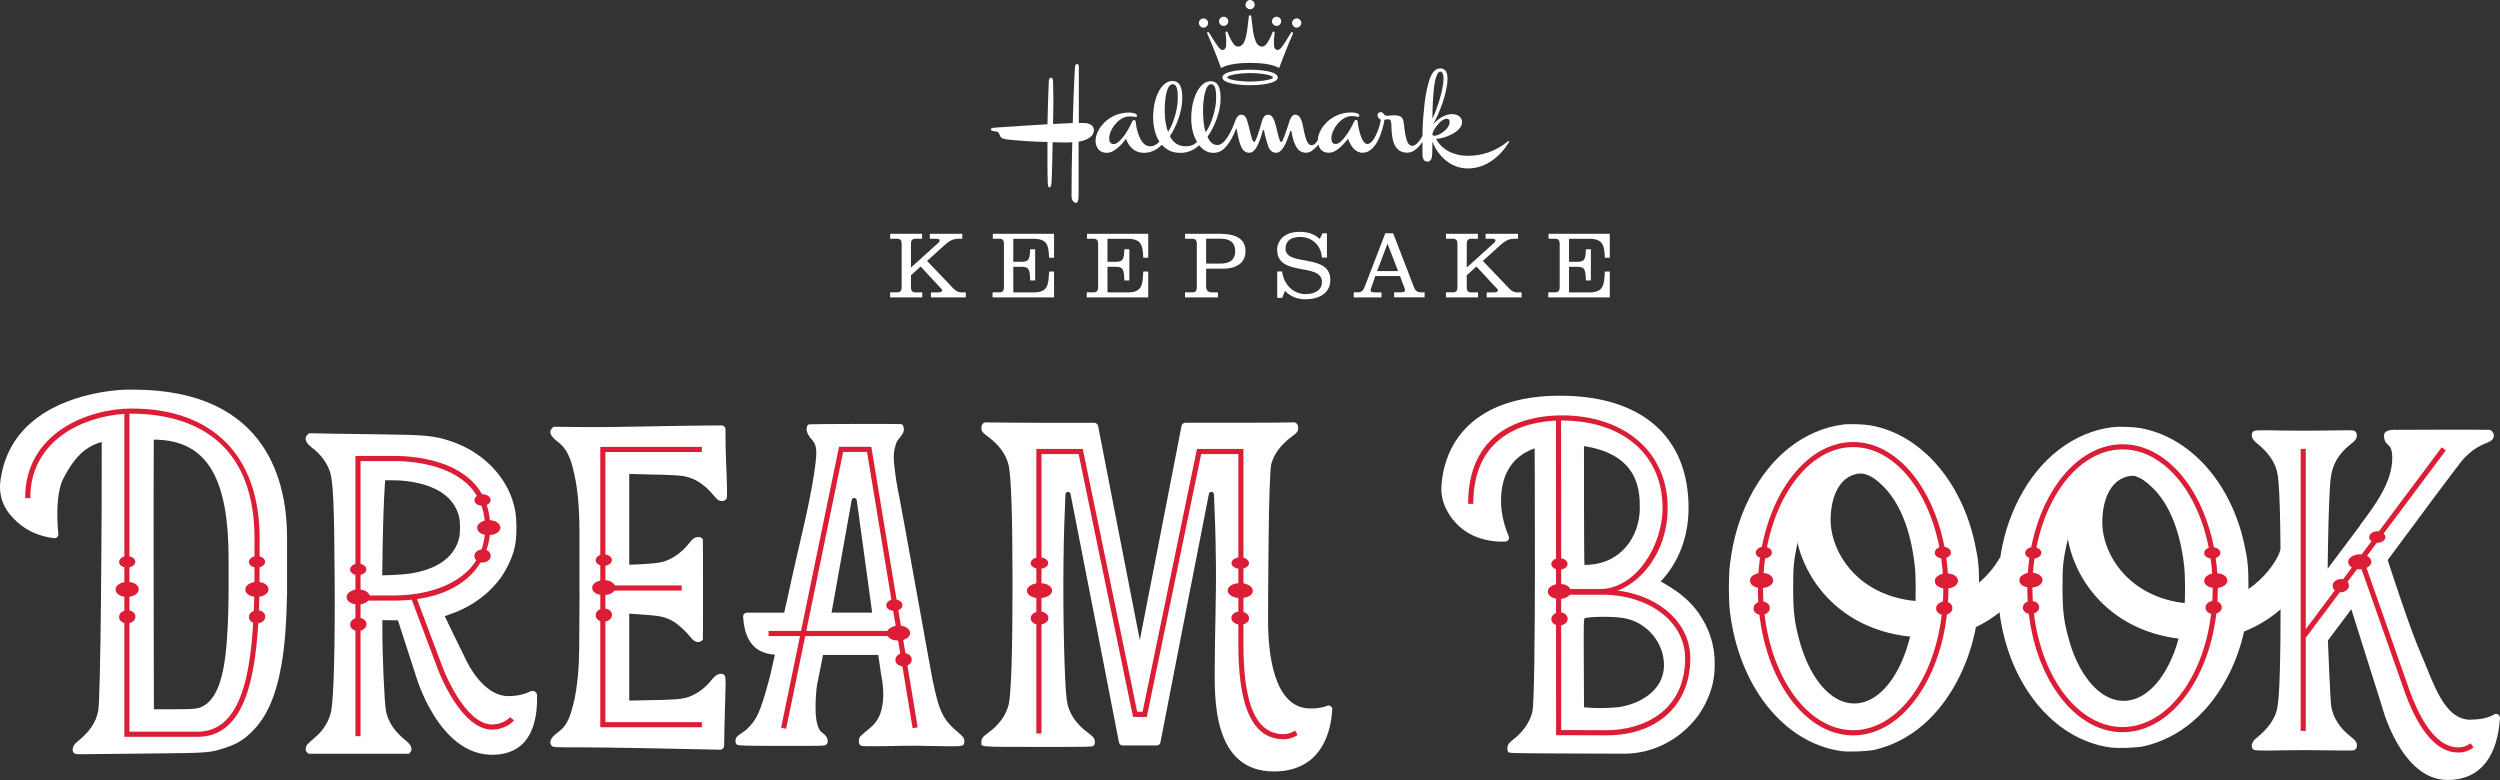 <?xml version="1.0" encoding="UTF-8"?>
<svg id="Layer_2" xmlns="http://www.w3.org/2000/svg" viewBox="0 0 487.1 151.99">
  <rect x="0" y="0" width="487.1" height="151.99" fill="#333333" stroke="none"/>
  <defs>
    <style>
      .cls-1 {
        fill: #fff;
      }

      .cls-2 {
        fill: #db1e35;
      }
    </style>
  </defs>
  <g id="Layer_1-2" data-name="Layer_1">
    <g>
      <path class="cls-1" d="M87.6,119.7c2.91-.95,5.6-2.56,7.71-4.57,1.65-1.59,2.73-3.03,3.64-4.9,1.28-2.59,1.67-4.32,1.67-7.42,0-2.23-.21-3.67-.78-5.41-1.73-5.21-6.24-9.52-12.01-11.44-3.21-1.07-4.86-1.23-13.52-1.33-3.34-.04-7.88-.1-10.09-.14l-4.01-.08-.34.33c-.66.66-.31,1.57.95,2.51,1.65,1.23,2.91,2.93,3.49,4.73.6,1.91.81,6.44.89,20.15.1,13.56-.17,23.79-.66,26.36-.37,1.88-1.44,3.69-2.97,5.01-1.77,1.54-1.89,1.68-1.98,2.24-.06.45-.04.57.22.82l.3.3h19.6s.24-.31.24-.31c.47-.57.19-1.38-.71-2.11-2.4-1.96-3.57-3.66-4.03-5.89-.3-1.51-.71-10.5-.71-15.86v-1.86s10.28.29,13.09-1.12ZM79.89,111.75c-.69.11-2.2.23-3.34.28l-2.08.07.08-5.25c.08-4.95.22-9.02.41-11.98l.08-1.3h1.5c.82,0,2.14.08,2.91.19,5.6.78,8.94,3.05,9.96,6.77.3,1.11.3,3.32.01,4.44-.97,3.64-4.22,5.96-9.53,6.78Z"/>
      <path class="cls-1" d="M77.22,119.9l3.89,12.01s4.4,15.15,14.75,15.15c8.33,0,8.84-7.78,8.79-11.55,0-.68-.72-1.1-1.33-.79-.91.45-2.33.91-4.31.91-3.66,0-6.58-3.77-8.12-6.86s-4.75-9.78-4.75-9.78l-8.92.91Z"/>
      <path class="cls-1" d="M481.41,140.24c-5.27,0-7.22-7.13-9.72-12.86-2.06-4.72-5.36-14.83-6.47-18.26,6.38-8.63,14.19-19.16,14.9-19.87,1.51-1.5,2.58-2.22,4.41-2.97,1.06-.43,1.36-.77,1.36-1.52,0-.43-.48-1.01-.86-1.01-2.12-.05-14.44-.04-18.1,0-.11-.01-2.42-.21-2.42,1.09,0,2.37,1.6,1.05,1.6,4.38,0,4.78-3.42,9.3-6.35,13.2l.08-.04c-3.32,4.43-6.32,8.43-6.32,8.43l.08-5.01c.1-5.59.27-10.14.47-12.23.28-2.98,1.5-5.13,4.01-7.08.71-.56.94-.82,1.06-1.22.19-.64-.01-1.19-.52-1.38-.22-.07-2.04-.08-4.97-.01-2.53.05-6.72.06-9.29,0-4.8-.11-5.26-.07-5.5.37-.34.64-.02,1.41.86,2.1,2.12,1.69,3.46,3.56,3.93,5.5.51,2.06.71,8.98.71,23.18s-.21,21.13-.71,23.2c-.47,1.94-1.81,3.81-3.93,5.5-.88.69-1.19,1.46-.86,2.1.24.43.7.47,5.48.37,2.56-.06,6.76-.06,9.32,0,2.78.06,4.79.05,5-.02.48-.17.69-.74.49-1.38-.12-.4-.35-.66-1.19-1.32-2.09-1.65-3.35-3.61-3.74-5.84-.19-1.04-.65-12.85-.65-12.85l3.13-4.17.32-.43c.19-.26.58-.78,1.11-1.5l3.53,11.21,2.35,7.45s3.67,14.62,12.86,14.62c6.74,0,9.79-5.04,10.22-12.07.04-.6-.61-1.01-1.13-.7-.85.51-2.27,1.01-4.56,1.01Z"/>
      <path class="cls-1" d="M375.63,124.21c-17.9,0-25.95-13.39-25.95-22.89s5.36-16.11,13.34-16.11v7c-4.67,0-6.34,4.71-6.34,9.11,0,6.6,5.88,15.89,18.95,15.89,9.46,0,13.8-8.16,13.98-8.51l6.24,3.17c-.25.5-6.38,12.34-20.23,12.34Z"/>
      <path class="cls-1" d="M55.93,104.74c0-9.73-3.07-28.83-30.06-28.83-.34,0-.66.02-1,.03v-.03s-1.27,0-3.22.24c-.36.04-.72.09-1.08.15-.24.04-.5.08-.76.12-.36.06-.73.13-1.08.2-6.86,1.37-17.22,5.39-18.67,17.25-.27,2.2.34,4.42,1.71,6.16,1.59,2.02,4.34,4.32,8.79,4.83.47.05.86-.35.81-.82-.22-2.18-.6-7.79,1.01-10.89,2.01-3.89,4.07-5.91,6.83-6.85.2-.06.4-.11.61-.17.06,14.5-.21,49.94-.68,52.37-.45,2.28-1.65,4.06-4.14,6.06-.64.52-.95,1.21-.81,1.79.13.52.52.64,1.86.6.66-.02,6.23-.08,12.36-.13,12.59-.12,12.43-.11,15.6-1.16,2.18-.74,3.46-1.51,5.07-3.09,2.92-2.9,4.71-6.95,5.8-13.25.62-3.55.96-8.29,1.03-13.14h.02v-11.43ZM44.17,125.14c-.53,7.16-2.03,11.13-4.68,12.49-1,.49-1.58.56-5.61.56h-3.9s-.1-44.21-.02-52.53c10.88,0,14.58,8.3,14.58,23.28,0,17.86,0,4.08,0,4.08.03,4.08-.08,8.41-.36,12.12Z"/>
      <path class="cls-1" d="M125.32,92.42c6.14.1,7.64.19,8.99.62,1.58.51,3.19,1.64,4.47,3.19.45.53.95,1.06,1.12,1.18.47.3,1.16.28,1.5-.06.27-.27.28-.36.24-2.34-.01-1.12-.08-3.27-.16-4.78-.06-1.5-.12-3.75-.12-5.03v-1.56c0-.42-.34-.75-.75-.75l-2.95.02c-2.04.01-7.7.1-12.58.19-4.98.1-8.37.14-11.55.11l-5.67-.06-.31.3c-.66.66-.31,1.54,1.03,2.55.2.15.41.32.61.51.18.17.36.34.53.52,1.29,1.52,1.82,3.69,2.23,5.59,1.25,5.83.9,12.02.95,17.96.03,3.75.02,7.5-.02,11.25-.04,3.21.04,6.48-.27,9.68-.19,2.01-.45,4.01-.97,5.97-.44,1.67-1.05,3.73-2.48,4.84-.23.2-.47.4-.72.58-1.18.86-1.54,1.83-.91,2.43.29.28.33.28,5.42.28,4.51,0,19.51.27,25.83.43l1.54.03c.41,0,.76-.32.77-.74l.07-3.82c.06-2.52.14-5.65.19-6.94.08-2.41.02-2.94-.37-3.16-.7-.37-1.48,0-2.39,1.13-1.19,1.51-2.79,2.68-4.42,3.25-1.36.47-2.72.57-8.86.65l-2.71.07v-16.94s3.87.24,5.12.39c1.4.16,2.43.49,3.56,1.17.88.51,2.45,1.98,3.39,3.16.59.74,1.27.98,1.86.68.19-.11.39-.27.42-.35.04-.14.04-19.26-.01-19.51-.05-.24-.47-.48-.86-.48-.68,0-1.1.29-1.88,1.29-1.35,1.75-3.37,3.14-5.2,3.58-.99.24-2.74.42-6.4.53v-17.69l2.72.07Z"/>
      <path class="cls-1" d="M187.11,143.07c-3.39-2.82-4.06-4.12-5.42-10.66-.34-1.62-5.85-32.53-6.45-35.47-.45-2.2-.84-4.51-1.05-6.76-.13-1.35-.04-2.52.41-3.8.31-.89,1.14-1.38,1.45-2.29.04-.12.06-.26.06-.47,0-.05,0-.1-.02-.15-.04-.45-.22-.79-.48-.84-.37-.07-17.8-.02-18,.05-.28.1-.43.41-.43.79h-.03c0,.81.4,1.5.94,2.08.66.7.92,1.38.95,2.37.03.82-.06,1.64-.16,2.46-.08.67-.18,1.34-.28,2.01-1.01,6.54-2.72,13.01-4.14,19.47-.62,2.8-1.17,5.28-1.66,7.51h-7.26c-.42,0-.77.35-.75.77.33,6.12,3.61,7.23,6.19,7.42-.36,1.63-.67,2.99-.94,4.14-1.95,7.49-2.74,8.63-4.49,10.33-.04.04-.08.08-.11.12-.3.23-.75.56-1.11.8-.45.3-.86.69-.93.86-.19.52-.13,1,.16,1.27.25.23,2.22.24,9.5.25,7.31.01,7.62,0,7.9-.23.21-.16.31-.37.31-.6,0-.75-.26-1.15-1.25-1.89l-.17-.16c-1.62-1.99-.68-8.83-.69-8.82l1.2-6.02h10.76l.57,3.89c.31,1.47.52,3.44.35,5.06-.34,3.23-1.37,4.43-3.34,5.96-.57.45-1.11.95-1.19,1.12-.27.49-.23,1.19.07,1.51.25.25.37.25,3.42.24,1.73,0,3.86-.04,4.73-.08.87-.04,3.75-.01,6.4.05,5.26.11,5.56.08,5.72-.54.16-.66-.05-1.17-.74-1.74ZM162.02,119.36l3.92-21.92c.1-.56.91-.54.99.02l3,21.9h-7.91Z"/>
      <path class="cls-1" d="M259.6,138.26c.03-.55-.52-.95-1.03-.74-.65.28-1.67.52-3.27.52-7.24,0-8.23-11.09-8.23-17.04,0-4.4.08-28.62.63-30.61.56-2.02,1.87-3.75,4.01-5.35,1.06-.77,1.22-1,1.23-1.69.01-.57-.29-.97-.76-1.05-.17-.02-.46-.02-.67,0-.2.04-5.05.06-10.77.07h-9.8c-.36.01-.67.26-.73.61-.9,4.62-6.72,34.61-8.13,41.72-1.41-7.11-7.23-37.1-8.13-41.72-.07-.35-.38-.6-.73-.6h-9.8c-5.73-.02-10.58-.05-10.77-.08-.21-.02-.5-.02-.67,0-.47.08-.77.48-.76,1.05.01.69.17.92,1.23,1.69,2.14,1.59,3.45,3.33,4.01,5.35.55,1.99.82,9.82.82,23.57,0,13.01-.27,21.41-.76,23.35-.52,2.06-1.84,3.89-3.95,5.44-1.12.83-1.35,1.12-1.36,1.81-.01,1.03-.86.95,11.03.97,10.08,0,10.6-.01,10.84-.23.3-.27.34-.94.09-1.44-.09-.19-.64-.7-1.22-1.12-2.41-1.79-3.75-3.86-4.1-6.32-.44-3.07-.76-16.17-.64-26.77.05-5.15.23-10.05.38-13.33.03-.59.88-.65.99-.07,1.06,5.41,3.04,15.47,4.82,24.63,2.24,11.52,4.14,21.3,4.62,23.77.07.35.38.6.73.6h6.62c.36,0,.67-.25.73-.6.48-2.47,2.37-12.24,4.62-23.77,1.67-8.59,3.73-19.05,4.82-24.64.11-.58.96-.52.99.07.15,3.27.33,8.17.38,13.33.08,6.82-.23,14.62-.23,20.22s-.66,20.45,11.53,20.45c9.74,0,11.18-8.53,11.36-12.06Z"/>
      <path class="cls-2" d="M38.5,143.56h-14.27v-62.92c-7.85.49-18.33,5.03-18.33,16.41h-1c0-12.81,12.4-17.45,20.73-17.45,15.86,0,24.96,9.23,24.96,25.31,0,.56,0,9.19-.02,9.96-.29,14.9-1.95,28.69-12.07,28.69ZM25.23,142.56h13.27c9.26,0,10.8-13.32,11.07-27.71.01-.74.02-8.96.02-9.94,0-21.16-15.01-24.31-23.96-24.31-.13,0-.27,0-.41,0v61.96Z"/>
      <path class="cls-2" d="M25.95,110.23c.85-.67.34-1.71-.91-1.87-.19-.03-.42-.04-.5-.02-.91.14-1.47.74-1.3,1.38.23.87,1.85,1.18,2.71.5Z"/>
      <path class="cls-2" d="M26.25,113.69c-.57-.31-1.57-.41-2.23-.23-.67.18-1.19.52-1.4.93-.12.23-.12.72,0,.94.34.64,1.22,1.01,2.3.95.64-.03,1.06-.16,1.5-.45.89-.59.81-1.59-.18-2.13Z"/>
      <path class="cls-2" d="M24.29,118.97c-.69.22-1.08.67-1.08,1.23,0,.35.08.55.34.82.58.59,1.73.61,2.39.03.32-.28.44-.52.44-.9,0-.35-.13-.63-.43-.88-.41-.35-1.09-.47-1.65-.3Z"/>
      <path class="cls-2" d="M51.24,110.23c.85-.67.34-1.71-.91-1.87-.19-.03-.42-.04-.5-.02-.91.14-1.47.74-1.3,1.38.23.87,1.85,1.18,2.71.5Z"/>
      <path class="cls-2" d="M51.53,113.69c-.57-.31-1.57-.41-2.23-.23-.67.18-1.19.52-1.4.93-.12.23-.12.72,0,.94.34.64,1.22,1.01,2.3.95.64-.03,1.06-.16,1.5-.45.89-.59.81-1.59-.18-2.13Z"/>
      <path class="cls-2" d="M49.59,118.97c-.69.22-1.08.67-1.08,1.23,0,.35.08.55.34.82.58.59,1.73.61,2.39.03.32-.28.44-.52.44-.9,0-.35-.13-.63-.43-.88-.41-.35-1.09-.47-1.65-.3Z"/>
      <path class="cls-2" d="M70.25,143.44h-1v-54.61h7.53c4.39,0,18.73,1.01,18.73,14.05,0,6.52-4.9,14.14-18.73,14.14h-6.53v26.42ZM70.25,116.02h6.53c8.18,0,17.73-3.44,17.73-13.14,0-12.11-13.57-13.05-17.73-13.05h-6.53v26.19Z"/>
      <path class="cls-2" d="M70.96,111.7c.85-.67.34-1.71-.91-1.87-.19-.03-.42-.04-.5-.02-.91.14-1.47.74-1.3,1.38.23.87,1.85,1.18,2.71.5Z"/>
      <path class="cls-2" d="M71.26,115.16c-.57-.31-1.57-.41-2.23-.23-.67.18-1.19.52-1.4.93-.12.23-.12.72,0,.94.34.64,1.22,1.01,2.3.95.64-.03,1.06-.16,1.5-.45.89-.59.81-1.59-.18-2.13Z"/>
      <path class="cls-2" d="M69.31,120.44c-.69.22-1.08.67-1.08,1.23,0,.35.08.55.34.82.58.59,1.73.61,2.39.03.32-.28.44-.52.44-.9,0-.35-.13-.63-.43-.88-.41-.35-1.09-.47-1.65-.3Z"/>
      <path class="cls-2" d="M95.18,98.19c.85-.67.34-1.71-.91-1.87-.19-.03-.42-.04-.5-.02-.91.14-1.47.74-1.3,1.38.23.87,1.85,1.18,2.71.5Z"/>
      <path class="cls-2" d="M96.7,101.66c-.57-.31-1.57-.41-2.23-.23-.67.18-1.19.52-1.4.93-.12.23-.12.72,0,.94.34.64,1.22,1.01,2.3.95.64-.03,1.06-.16,1.5-.45.89-.59.81-1.59-.18-2.13Z"/>
      <path class="cls-2" d="M93.52,107.11c-.69.22-1.08.67-1.08,1.23,0,.35.08.55.34.82.58.59,1.73.61,2.39.03.32-.28.44-.52.44-.9,0-.35-.13-.63-.43-.88-.41-.35-1.09-.47-1.65-.3Z"/>
      <polygon class="cls-2" points="136.75 141.7 116.96 141.7 116.96 87.07 136.75 87.07 136.75 88.07 117.96 88.07 117.96 140.7 136.75 140.7 136.75 141.7"/>
      <rect class="cls-2" x="117.46" y="114.07" width="15.36" height="1"/>
      <path class="cls-2" d="M118.81,109.89c.85-.67.34-1.71-.91-1.87-.19-.03-.42-.04-.5-.02-.91.14-1.47.74-1.3,1.38.23.87,1.85,1.18,2.71.5Z"/>
      <path class="cls-2" d="M119.11,113.35c-.57-.31-1.57-.41-2.23-.23-.67.18-1.19.52-1.4.93-.12.23-.12.72,0,.94.34.64,1.22,1.01,2.3.95.64-.03,1.06-.16,1.5-.45.89-.59.81-1.59-.18-2.13Z"/>
      <path class="cls-2" d="M117.15,118.63c-.69.22-1.08.67-1.08,1.23,0,.35.08.55.34.82.58.59,1.73.61,2.39.03.32-.28.44-.52.44-.9,0-.35-.13-.63-.43-.88-.41-.35-1.09-.47-1.65-.3Z"/>
      <path class="cls-2" d="M175.42,118.67c.85-.67.34-1.71-.91-1.87-.19-.03-.42-.04-.5-.02-.91.14-1.47.74-1.3,1.38.23.87,1.85,1.18,2.71.5Z"/>
      <path class="cls-2" d="M176.54,122.21c-.57-.31-1.57-.41-2.23-.23-.67.18-1.19.52-1.4.93-.12.23-.12.72,0,.94.34.64,1.22,1.01,2.3.95.64-.03,1.06-.16,1.5-.45.89-.59.81-1.59-.18-2.13Z"/>
      <path class="cls-2" d="M175.55,127.33c-.69.22-1.08.67-1.08,1.23,0,.35.08.55.34.82.58.59,1.73.61,2.39.03.32-.28.44-.52.44-.9,0-.35-.13-.63-.43-.88-.41-.35-1.09-.47-1.65-.3Z"/>
      <polygon class="cls-2" points="153.17 142 152.19 141.79 163.47 87.05 169.77 87.05 178.8 141.73 177.81 141.89 168.93 88.05 164.28 88.05 153.17 142"/>
      <rect class="cls-2" x="149.75" y="122.93" width="25.19" height="1"/>
      <path class="cls-2" d="M250.02,144.04c-.56,0-1.21-.08-1.96-.29-4.56-1.27-6.78-7.23-6.78-18.2v-37.08h-7.24l-10.6,51.22h-2.68l-10.6-51.22h-7.24v54.44h-1v-55.44h9.05l10.6,51.22h1.05l10.6-51.22h9.05v38.08c0,10.46,1.98,16.1,6.05,17.24,2.22.62,3.34-.04,4.01-.44l.51.86c-.54.32-1.41.83-2.82.83Z"/>
      <path class="cls-2" d="M203.79,110.47c.92-.67.37-1.71-.98-1.87-.21-.03-.46-.04-.55-.02-.99.14-1.59.74-1.4,1.38.25.87,2,1.18,2.94.5Z"/>
      <path class="cls-2" d="M204.12,113.93c-.62-.31-1.7-.41-2.41-.23-.73.18-1.29.52-1.51.93-.13.23-.13.72,0,.94.36.64,1.32,1.01,2.49.95.7-.03,1.15-.16,1.63-.45.97-.59.88-1.59-.19-2.13Z"/>
      <path class="cls-2" d="M202,119.21c-.74.22-1.17.67-1.17,1.23,0,.35.08.55.36.82.62.59,1.88.61,2.59.03.35-.28.48-.52.48-.9,0-.35-.15-.63-.47-.88-.45-.35-1.18-.47-1.79-.3Z"/>
      <path class="cls-1" d="M331.01,119.53c-1.39-2.04-3.38-3.83-6.07-5.44l-.35-.22s-6.42-3.93-11.38-3.93c-1.06,0-4.38.24-4.49.13-.11-.12-.1-23.96-.1-23.96-1.05-.15-2.09-.28-3.14-.41-2.16-.27-4.33-.52-6.49-.73,0,.07,0,.14.01.21,0,.12.31,50.25-.43,53.47-.47,2.02-1.8,3.95-3.78,5.47-.4.31-.81.72-.92.93-.24.46-.24,1.15-.01,1.46.18.24.47.25,10.87.3,5.88.02,11.28.05,12.02.04,4.43-.08,8.7-1.86,11.98-5.01,1.53-1.45,2.64-2.94,3.52-4.71,1.3-2.59,1.85-4.88,1.85-7.74,0-3.63-.99-6.81-3.09-9.87ZM315.44,137.77c-1.36.19-4.41.25-5.95.11l-.86-.08-.04-8.22c-.04-8.13-.04-9.09.22-9.15,1.39-.34,5.7-.34,7.6,0,4.45.79,7.91,4.81,7.8,9.37-.11,4.71-4.61,7.35-8.78,7.97Z"/>
      <path class="cls-2" d="M305.01,110.63c.85-.67.34-1.71-.91-1.87-.19-.03-.42-.04-.5-.02-.91.14-1.47.74-1.3,1.38.23.87,1.85,1.18,2.71.5Z"/>
      <path class="cls-2" d="M305.31,114.09c-.57-.31-1.57-.41-2.23-.23-.67.18-1.19.52-1.4.93-.12.23-.12.72,0,.94.34.64,1.22,1.01,2.3.95.64-.03,1.06-.16,1.5-.45.89-.59.81-1.59-.18-2.13Z"/>
      <path class="cls-2" d="M303.35,119.38c-.69.22-1.08.67-1.08,1.23,0,.35.08.55.34.82.58.59,1.73.61,2.39.03.32-.28.44-.52.44-.9,0-.35-.13-.63-.43-.88-.41-.35-1.09-.47-1.65-.3Z"/>
      <path class="cls-1" d="M381.88,131.63c1.7-3.52,2.82-7.19,3.44-11.36.25-1.73.29-2.44.29-5.7,0-4.09-.13-5.47-.83-8.71-2.64-12.24-10.6-21.23-20.29-22.97-1.33-.23-4.05-.33-5.29-.18-7.57.93-14.26,6.16-18.34,14.3-2.02,4.04-3.2,8.06-3.79,12.9-.29,2.31-.29,7,0,9.34,1.76,14.5,10.52,25.49,21.6,27.08,1.53.22,5.21.07,6.61-.24,7.01-1.65,12.85-6.74,16.59-14.45ZM373.13,118.38c-1.17,11.98-7,20.03-13.4,18.5-3.78-.9-7.22-5.34-9-11.61-1.07-3.75-1.35-5.95-1.35-10.7,0-4.12.1-5.21.77-8.46,1.51-7.22,5.18-12.62,9.43-13.86.88-.26,3.05-.16,3.98.18,1.23.45,2.09,1.05,3.38,2.33,3.26,3.24,5.37,8.59,6.14,15.51.21,1.88.24,6.2.05,8.11Z"/>
      <path class="cls-2" d="M361.07,143.28c-10.24,0-18.56-12.82-18.56-28.58s8.33-28.58,18.56-28.58,18.56,12.82,18.56,28.58-8.33,28.58-18.56,28.58ZM361.07,87.11c-9.68,0-17.56,12.37-17.56,27.58s7.88,27.58,17.56,27.58,17.56-12.37,17.56-27.58-7.88-27.58-17.56-27.58Z"/>
      <path class="cls-2" d="M344.83,108.43c.85-.67.34-1.73-.91-1.89-.19-.03-.42-.04-.5-.02-.91.15-1.47.75-1.3,1.4.23.88,1.85,1.19,2.71.51Z"/>
      <path class="cls-2" d="M344.7,111.94c-.57-.31-1.57-.42-2.23-.24-.67.18-1.19.53-1.4.94-.12.23-.12.73,0,.96.34.64,1.22,1.02,2.3.96.64-.03,1.06-.16,1.5-.46.89-.6.81-1.61-.18-2.16Z"/>
      <path class="cls-2" d="M342.74,117.28c-.69.22-1.08.68-1.08,1.24,0,.36.08.56.34.83.58.6,1.73.62,2.39.03.32-.29.44-.53.44-.91,0-.36-.13-.63-.43-.89-.41-.36-1.09-.48-1.65-.3Z"/>
      <path class="cls-2" d="M379.71,108.43c.85-.67.34-1.73-.91-1.89-.19-.03-.42-.04-.5-.02-.91.15-1.47.75-1.3,1.4.23.88,1.85,1.19,2.71.51Z"/>
      <path class="cls-2" d="M380.71,112.03c-.57-.31-1.57-.42-2.23-.24-.67.18-1.19.53-1.4.94-.12.23-.12.73,0,.96.34.64,1.22,1.02,2.3.96.64-.03,1.06-.16,1.5-.46.89-.6.81-1.61-.18-2.16Z"/>
      <path class="cls-2" d="M378.32,117.28c-.69.22-1.08.68-1.08,1.24,0,.36.08.56.34.83.58.6,1.73.62,2.39.03.32-.29.44-.53.44-.91,0-.36-.13-.63-.43-.89-.41-.36-1.09-.48-1.65-.3Z"/>
      <path class="cls-1" d="M428.56,124.67c-17.9,0-25.95-13.39-25.95-22.89s5.36-16.11,13.34-16.11v7c-4.67,0-6.34,4.71-6.34,9.11,0,6.6,5.88,15.89,18.95,15.89,10.51,0,15.53-8.96,15.71-10.52l7,.07c0,5.33-8.58,17.45-22.7,17.45Z"/>
      <path class="cls-1" d="M434.36,131.22c1.7-3.45,2.82-7.06,3.44-11.14.25-1.7.29-2.4.29-5.6,0-4.01-.13-5.37-.83-8.54-2.64-12.01-10.6-20.82-20.29-22.54-1.33-.23-4.05-.32-5.29-.18-7.57.91-14.26,6.04-18.34,14.03-2.02,3.97-3.2,7.91-3.79,12.65-.29,2.26-.29,6.87,0,9.17,1.76,14.22,10.52,25.01,21.6,26.56,1.53.22,5.21.07,6.61-.24,7.01-1.62,12.85-6.61,16.59-14.17ZM425.61,118.22c-1.17,11.75-7,19.65-13.4,18.15-3.78-.89-7.22-5.24-9-11.39-1.07-3.68-1.35-5.84-1.35-10.5,0-4.04.1-5.12.77-8.3,1.51-7.08,5.18-12.38,9.43-13.6.88-.25,3.05-.16,3.98.18,1.23.44,2.09,1.03,3.38,2.29,3.26,3.18,5.37,8.42,6.14,15.22.21,1.85.24,6.09.05,7.96Z"/>
      <path class="cls-2" d="M413.56,142.66c-10.24,0-18.56-12.58-18.56-28.05s8.33-28.05,18.56-28.05,18.56,12.58,18.56,28.05-8.33,28.05-18.56,28.05ZM413.56,87.56c-9.68,0-17.56,12.14-17.56,27.05s7.88,27.05,17.56,27.05,17.56-12.13,17.56-27.05-7.88-27.05-17.56-27.05Z"/>
      <path class="cls-2" d="M397.32,108.47c.85-.66.34-1.7-.91-1.85-.19-.03-.42-.04-.5-.02-.91.14-1.47.73-1.3,1.37.23.87,1.85,1.17,2.71.5Z"/>
      <path class="cls-2" d="M397.18,111.9c-.57-.31-1.57-.41-2.23-.23-.67.18-1.19.52-1.4.92-.12.23-.12.72,0,.94.34.63,1.22,1,2.3.94.64-.03,1.06-.16,1.5-.45.89-.59.81-1.58-.18-2.12Z"/>
      <path class="cls-2" d="M395.22,117.15c-.69.22-1.08.67-1.08,1.22,0,.35.08.55.34.81.58.59,1.73.6,2.39.03.32-.28.44-.52.44-.89,0-.35-.13-.62-.43-.87-.41-.35-1.09-.47-1.65-.29Z"/>
      <path class="cls-2" d="M432.2,108.47c.85-.66.34-1.7-.91-1.85-.19-.03-.42-.04-.5-.02-.91.14-1.47.73-1.3,1.37.23.87,1.85,1.17,2.71.5Z"/>
      <path class="cls-2" d="M433.19,111.99c-.57-.31-1.57-.41-2.23-.23-.67.18-1.19.52-1.4.92-.12.23-.12.72,0,.94.34.63,1.22,1,2.3.94.64-.03,1.06-.16,1.5-.45.89-.59.81-1.58-.18-2.12Z"/>
      <path class="cls-2" d="M430.8,117.15c-.69.22-1.08.67-1.08,1.22,0,.35.08.55.34.81.58.59,1.73.6,2.39.03.32-.28.44-.52.44-.89,0-.35-.13-.62-.43-.87-.41-.35-1.09-.47-1.65-.29Z"/>
      <rect class="cls-2" x="448.26" y="87.46" width="1" height="54.94"/>
      <rect class="cls-2" x="439.76" y="105.18" width="45.52" height="1" transform="translate(100.94 412.86) rotate(-53.22)"/>
      <path class="cls-2" d="M464.35,105.41c.85-.67.34-1.71-.91-1.87-.19-.03-.42-.04-.5-.02-.91.14-1.47.74-1.3,1.38.23.87,1.85,1.18,2.71.5Z"/>
      <path class="cls-2" d="M461.25,108.32c-.57-.31-1.57-.41-2.23-.23-.67.18-1.19.52-1.4.93-.12.23-.12.72,0,.94.34.64,1.22,1.01,2.3.95.64-.03,1.06-.16,1.5-.45.89-.59.81-1.59-.18-2.13Z"/>
      <path class="cls-2" d="M455.57,112.9c-.69.22-1.08.67-1.08,1.23,0,.35.08.55.34.82.58.59,1.73.61,2.39.03.32-.28.44-.52.44-.9,0-.35-.13-.63-.43-.88-.41-.35-1.09-.47-1.65-.3Z"/>
      <path class="cls-2" d="M240.39,110.47c-.92-.67-.37-1.71.98-1.87.21-.03.46-.04.55-.02.99.14,1.59.74,1.4,1.38-.25.87-2,1.18-2.94.5Z"/>
      <path class="cls-2" d="M240.07,113.93c.62-.31,1.7-.41,2.41-.23.73.18,1.29.52,1.51.93.13.23.13.72,0,.94-.36.64-1.32,1.01-2.49.95-.7-.03-1.15-.16-1.63-.45-.97-.59-.88-1.59.19-2.13Z"/>
      <path class="cls-2" d="M242.19,119.21c.74.22,1.17.67,1.17,1.23,0,.35-.08.55-.36.82-.62.59-1.88.61-2.59.03-.35-.28-.48-.52-.48-.9,0-.35.15-.63.47-.88.45-.35,1.18-.47,1.79-.3Z"/>
      <path class="cls-1" d="M303.95,77.1c-14.39,0-20.73,6.76-22.54,13.99-.34,1.3-.49,2.55-.56,3.55-.09,1.5.18,3.01.84,4.37,3.02,6.21,9.13,6.62,11.62,6.51.53-.02.86-.56.65-1.04-.58-1.33-1.5-3.92-1.5-6.87,0-12.05,11.72-10.93,11.72-10.93l-.09-.08c15.41.06,15.41,9,15.41,12.37,0,5.46-3.6,11.1-10.76,11.1l.53,9.5c9.7,0,19.73-7.71,19.73-20.6,0-13.9-9.13-21.87-25.06-21.87Z"/>
      <path class="cls-2" d="M311.66,115.78h-8v-1h8c7.02,0,12.27-8.36,12.27-15.84,0-10.33-7.72-17.01-19.66-17.01-5.18,0-17.22,1.58-17.22,16.24h-1c0-15.56,12.74-17.24,18.22-17.24,12.36,0,20.66,7.24,20.66,18.01,0,9.93-6.99,16.84-13.27,16.84Z"/>
      <path class="cls-2" d="M313.01,143.27l-9.82-.03-.03-61.6h1s.02,33.23.02,33.23h7.94c9.82,0,17.22,5.76,17.22,13.39,0,9.12-6.41,15.01-16.33,15.01ZM304.19,142.24l8.82.03c7.07,0,15.32-3.67,15.32-14.01,0-7.07-6.97-12.39-16.22-12.39h-7.94v26.37Z"/>
      <path class="cls-2" d="M478.94,146.62c-5.86,0-9.15-8.5-10.23-11.3l-9.24-26.27.94-.33,9.23,26.26c1.01,2.62,4.12,10.64,9.3,10.64.94,0,1.74-.27,2.39-.8l.63.78c-.84.68-1.85,1.03-3.03,1.03Z"/>
      <path class="cls-2" d="M95.89,142.16c-6.09,0-10.36-11.2-10.54-11.67l-5.24-13.93.94-.35,5.24,13.93c.04.11,4.2,11.02,9.6,11.02,1.5,0,2.89-.73,3.49-1.44l.77.64c-.72.87-2.36,1.8-4.25,1.8Z"/>
    </g>
    <g>
      <g>
        <path class="cls-1" d="M173.44,57.93v-.97h1.4c.58,0,.84-.36.84-.95v-8.52c0-.62-.24-.97-.86-.97h-1.38v-.97h6.22v.97h-1.31c-.62,0-.86.36-.86.97v4.64l5.31-4.8c.11-.09.28-.28.28-.45,0-.32-.3-.36-.71-.36h-1.2v-.97s6.32,0,6.32,0v.97h-.82c-1.2,0-2.04.69-2.86,1.44l-3.18,2.88,5.14,5.38c.39.41.88.75,1.59.75h.82v.97h-6.8s0-.97,0-.97h1.38c.37,0,.8-.09.8-.41,0-.22-.28-.41-.65-.82l-3.53-3.81-1.89,1.7v2.39c0,.6.26.95.84.95h1.36v.97h-6.26Z"/>
        <path class="cls-1" d="M193.39,57.93v-.97h1.38c.58,0,.84-.36.84-.95v-8.52c0-.62-.24-.97-.86-.97h-1.31v-.97h11.93v4.67h-.97c-.09-2.32-.28-3.7-3.03-3.7h-3.94s0,4.49,0,4.49h1.55c1.48,0,1.66-.43,1.74-2.45h.97v6.09h-.97c-.07-2.24-.26-2.67-1.74-2.67h-1.55v4.99h3.94c2.75,0,2.93-1.38,3.03-4.06h.97v5.03h-11.98Z"/>
        <path class="cls-1" d="M211.74,57.93v-.97h1.38c.58,0,.84-.36.84-.95v-8.52c0-.62-.24-.97-.86-.97h-1.31v-.97s11.93,0,11.93,0v4.67h-.97c-.09-2.32-.28-3.7-3.03-3.7h-3.94v4.49h1.55c1.48,0,1.66-.43,1.74-2.45h.97v6.09s-.97,0-.97,0c-.07-2.24-.26-2.67-1.74-2.67h-1.55v4.99h3.94c2.75,0,2.93-1.38,3.03-4.06h.97v5.03h-11.98Z"/>
        <path class="cls-1" d="M230.89,57.93v-.97h1.46c.58,0,.84-.36.84-.95v-8.52c0-.62-.24-.97-.86-.97h-1.44v-.97s6.66,0,6.66,0c2.9,0,5.12.73,5.12,3.4,0,2.45-2.02,3.4-4.34,3.4h-3.33v3.46c0,.67.3,1.16,1.2,1.16h1.1s0,.97,0,.97h-6.41ZM235,51.36h2.71c1.68,0,2.95-.56,2.95-2.43,0-1.87-1.27-2.43-2.95-2.43h-2.71v4.86Z"/>
        <path class="cls-1" d="M258.55,50.19h-.97c-.24-2.69-2.22-4.02-4.21-4.02-2.21,0-2.9,1.07-2.9,2.28,0,3.55,8.73.82,8.73,6.08,0,2.62-2.17,3.78-4.93,3.78-1.55,0-2.84-.56-3.91-1.64l-.54,1.36h-.97v-5.14h.97c.24,2.35,2.04,4.41,4.52,4.41,1.51,0,3.23-.56,3.23-2.35,0-3.89-8.73-.92-8.73-6.28,0-1.64,1.2-3.5,4.37-3.5,1.79,0,2.97.5,3.93,1.4l.54-1.12h.86v4.75Z"/>
        <path class="cls-1" d="M263.76,57.93v-.97h.77c.84,0,1.1-.41,1.38-1.12l4-10.39h1.53l4.09,10.58c.24.64.67.93,1.33.93h.71v.97h-5.93v-.97h1.14c.75,0,.97-.13.97-.43s-.3-.95-.41-1.23l-.56-1.51h-4.82l-.58,1.7c-.17.5-.32.8-.32,1.05,0,.35.19.43,1.08.43h1.03v.97h-5.42ZM270.34,47.48l-2.02,5.33h4.08l-2.06-5.33Z"/>
        <path class="cls-1" d="M281.73,57.93v-.97h1.4c.58,0,.84-.36.84-.95v-8.52c0-.62-.24-.97-.86-.97h-1.38v-.97s6.22,0,6.22,0v.97s-1.31,0-1.31,0c-.62,0-.86.36-.86.97v4.64s5.31-4.8,5.31-4.8c.11-.09.28-.28.28-.45,0-.32-.3-.36-.71-.36h-1.2v-.97s6.32,0,6.32,0v.97h-.82c-1.2,0-2.04.69-2.86,1.44l-3.18,2.88,5.14,5.38c.39.41.88.75,1.59.75h.82v.97h-6.8v-.97h1.38c.37,0,.8-.09.8-.41,0-.22-.28-.41-.65-.82l-3.53-3.81-1.89,1.7v2.39c0,.6.26.95.84.95h1.36v.97h-6.26Z"/>
        <path class="cls-1" d="M301.67,57.93v-.97h1.38c.58,0,.84-.36.84-.95v-8.52c0-.62-.24-.97-.86-.97h-1.31v-.97h11.93v4.67h-.97c-.09-2.32-.28-3.7-3.03-3.7h-3.94v4.49h1.55c1.48,0,1.66-.43,1.74-2.45h.97v6.09h-.97c-.07-2.24-.26-2.67-1.74-2.67h-1.55v4.99h3.94c2.75,0,2.93-1.38,3.03-4.06h.97v5.03h-11.98Z"/>
      </g>
      <g>
        <path class="cls-1" d="M234.49,5.39c.47,0,.9-.43.9-.9,0-.52-.43-.9-.9-.9s-.9.38-.9.9c0,.47.43.9.9.9"/>
        <path class="cls-1" d="M193.78,25.58c.28.05.61.05.71.19.29.33.24.61.52.95.24.33.99.43,1.42.47,2.37.24,4.64.43,7.66.47v4.16c0,1.28,0,2.37.05,3.45,0,.52,0,1.23.33,1.23.38,0,.38-.71.43-1.23.09-2.08.14-4.16.19-7.56.52,0,1.32.05,2.13.05.61,0,1.23,0,1.7-.05-.1,3.88-.14,6.67-.14,10.5,0,.85.47,1.32.85,1.32s.52-.42.52-1.7v-10.22c.76-.14,2.98-.61,2.98-2.27,0-.9-.85-1.28-1.65-1.37h-1.28v-10.69c0-.38,0-.8-.33-.8-.38,0-.43.43-.43.8-.19,2.88-.33,7.52-.43,10.69l-3.83.19c0-1.99.09-4.02.05-5.77l-.05-2.03c0-.66,0-1.23-.38-1.23-.43,0-.47.57-.47,1.23-.09,2.22-.19,4.96-.24,7.85-2.74.14-7.43.47-10.26.66-.43.05-.76.09-.76.33,0,.28.33.33.71.38"/>
        <path class="cls-1" d="M235.2,6.48s.05.14.1.24c.61,1.32,1.98,4.78,2.55,6.38.05.14.14.14.28.05,1.23-.66,3.4-.9,5.44-.9s4.21.23,5.44.9c.14.09.24.09.29-.05.57-1.61,1.94-5.06,2.55-6.38.05-.09.09-.19.09-.24,0-.14-.09-.24-.19-.24s-.19.09-.24.19c-.61.99-1.28,2.13-1.89,2.88-.19.19-.38.43-.71.43-.28,0-.57-.24-.66-.66-.1-.99,0-1.89.09-2.65.05-.14-.05-.28-.19-.28-.1,0-.19.05-.23.19-.33.8-.67,1.61-1.19,2.27-.19.24-.47.47-.85.47-.33,0-.66-.19-.94-.52-.81-1.09-.95-3.97-1.14-5.34,0-.14-.09-.24-.24-.24s-.24.1-.24.24c-.19,1.37-.33,4.26-1.13,5.34-.28.33-.61.52-.95.52-.38,0-.66-.24-.85-.47-.52-.66-.85-1.46-1.18-2.27-.05-.14-.14-.19-.24-.19-.14,0-.24.14-.19.28.1.76.19,1.65.1,2.65-.1.43-.38.66-.66.66-.33,0-.52-.24-.71-.43-.61-.76-1.28-1.89-1.89-2.88-.05-.1-.14-.19-.24-.19s-.19.09-.19.24"/>
        <path class="cls-1" d="M238.42,5.06c.47,0,.9-.43.9-.9,0-.52-.43-.9-.9-.9s-.9.38-.9.9c0,.47.43.9.9.9"/>
        <path class="cls-1" d="M248.02,15.09c0,.43-2.37.8-4.45.8s-4.45-.38-4.45-.8c0-.47,2.36-.85,4.45-.85s4.45.38,4.45.85M238.18,15.09c0,1.18,3.31,1.51,5.39,1.51s5.39-.33,5.39-1.51-3.31-1.51-5.39-1.51-5.39.33-5.39,1.51"/>
        <path class="cls-1" d="M243.57,1.8c.47,0,.9-.38.9-.9,0-.47-.43-.9-.9-.9s-.9.43-.9.9c0,.52.43.9.9.9"/>
        <path class="cls-1" d="M248.73,5.06c.47,0,.9-.43.9-.9,0-.52-.43-.9-.9-.9s-.9.38-.9.9c0,.47.43.9.9.9"/>
        <path class="cls-1" d="M234.4,21.52c0-1.94.37-5.11,1.56-5.11.95,0,.99,1.56.99,2.74,0,2.37-1.09,5.34-2.03,6.62-.43-1.23-.52-2.88-.52-4.25M226.93,21.52c0-2.08.33-5.11,1.56-5.11.95,0,.99,1.56.99,2.74,0,2.37-1.04,5.34-1.89,6.53-.43-.99-.66-2.51-.66-4.16M280.27,24.12c.33-.42,1.04-.99,1.61-.99.38,0,.57.24.57.62,0,.52-.29,1.09-.8,1.56-.62.61-1.52,1.14-2.23,1.14-.19,0-.33-.09-.33-.28.09-.71.66-1.42,1.18-2.03M279.7,15.37c.24-.85.52-1.42.95-1.42.38,0,.61.52.61,1.37,0,2.08-1.28,6.01-2.17,7.8,0-2.13.14-5.86.61-7.76M271.09,24.12c.05,2.13.1,5.63,3.08,5.63,1.56,0,2.6-1.56,2.98-2.13v2.46c0,.76.29,1.42.95,1.42.71,0,.94-.71.94-1.42.05-.85.05-1.7.05-2.56.75,2.32,3.26,5.34,6.95,5.3,3.41,0,6.2-2.27,7.9-5.01.05-.05.1-.14.1-.19,0-.09-.05-.14-.1-.14-.09,0-.19.09-.23.14-2.27,1.8-4.83,2.74-7.71,2.74-2.32,0-4.96-.9-6.19-3.31,1.51,0,5.06-1.32,5.06-3.26,0-1.04-.99-1.56-1.94-1.56-1.13,0-2.51.66-3.69,1.98,1.14-2.03,2.79-6.1,2.79-8.89,0-.95-.23-1.99-1.42-1.99-.85,0-1.51.66-1.94,1.8-.66,1.7-1.09,4.16-1.37,7.76-.09,1.14-.15,2.6-.15,3.59-.23.47-1.13,1.94-1.98,1.94-1.46,0-1.46-3.64-1.75-4.92-.19-.9-.99-1.04-1.89-1.04-.47,0-.81.1-1.28.1-.28,0-.47-.1-.62-.28-.09-.19-.24-.42-.62-.42-.42,0-.61.24-.61.61,0,.33.14.57.47.71.09.05.14.19.14.29,0,.52-1.13,4.59-2.6,4.59-.99,0-1.66-2.41-1.89-4.35,0-.24-.09-.33-.33-.33-.14,0-.24.09-.38.33-.8,1.84-2.46,4.35-3.55,4.35-.71,0-.85-.52-.85-1.18,0-1.56,1.85-4.26,3.93-4.26.42,0,.85.05,1.18.14h.05c.19,0,.28-.09.28-.24,0-.57-1.28-.61-1.6-.61-4.07,0-6.48,3.36-6.48,5.35-.14.33-.61,1.04-1.28,1.04-1.14,0-1.47-3.36-1.75-4.3-.19-.75-.57-1.66-1.37-1.66-.61,0-.89.66-1.09,1.14-.38,1.08-.85,2.79-1.37,3.88-.09.19-.14.28-.28.28-.1,0-.24-.09-.29-.28-.28-.76-.71-2.89-.99-3.64-.24-.71-.61-1.42-1.32-1.37-.62,0-.99.66-1.13,1.18-.33,1.09-.81,2.88-1.23,3.74-.09.24-.19.38-.28.38-.14,0-.24-.14-.38-.38-.33-.9-.71-2.84-.99-3.69-.19-.62-.52-1.28-1.18-1.23-.62,0-.99.66-1.18,1.23-.57,1.56-1.89,4.68-3.45,4.68-.95,0-1.56-.71-1.94-1.61,1.37-1.94,2.55-4.82,2.55-7.47,0-1.79-.33-3.36-1.98-3.36-2.13.05-3.64,3.22-3.74,6.91-.05,2.17.43,3.74,1.13,4.92-.57.57-1.23.85-2.22.85-1.56.05-2.6-.94-3.07-1.98,1.23-1.8,2.41-4.77,2.41-7.33,0-1.84-.28-3.41-1.94-3.41-2.18.05-3.69,3.22-3.74,6.95,0,1.99.47,3.74,1.23,4.87-.62.61-1.04.9-1.84.9-1.8,0-2.6-2.93-2.79-4.77,0-.24-.14-.33-.33-.33s-.24.09-.38.33c-.8,1.89-2.46,4.35-3.55,4.35-.71,0-.9-.52-.9-1.14,0-1.61,1.84-4.25,3.92-4.25.43,0,.9.05,1.18.09h.09c.14,0,.24-.09.24-.24,0-.52-1.23-.61-1.56-.61-4.07,0-6.52,3.31-6.52,5.49,0,1.23.66,2.36,2.17,2.36.8,0,1.51-.43,2.17-.99.66-.57,1.23-1.23,1.47-1.61.05-.05.1-.1.1-.1.05,0,.05.05.09.1.43,1.28,1.56,2.6,3.41,2.6,1.56,0,2.55-.66,3.5-1.56,1.14,1.14,2.03,1.56,3.74,1.56,1.42,0,2.7-.66,3.5-1.47.76.85,1.61,1.47,2.79,1.47s1.89-.52,2.55-1.28c.8-.94,1.42-2.18,1.8-3.22.05-.09.1-.24.14-.24.05.05.05.19.09.24.1.57.29,1.66.57,2.55.29.85.66,1.94,1.84,1.94.9,0,1.47-.99,1.89-2.03.38-.85.62-1.75.75-2.23.05-.09.1-.19.14-.19.1,0,.14.1.14.14.09.66.33,1.56.61,2.46.24.85.61,1.85,1.7,1.85.9,0,1.51-.99,1.99-2.08.28-.71.57-1.51.76-1.99,0-.09.05-.19.14-.19s.09.05.14.14c.09.71.28,1.56.57,2.22.43,1.04.95,1.89,2.27,1.89.52,0,1.04-.24,1.42-.62.47-.38.8-.71.99-.99.19.99.9,1.61,1.98,1.61.85,0,1.52-.43,2.18-.99.66-.57,1.23-1.28,1.51-1.61,0-.05.05-.1.1-.1,0,0,.04.05.04.1.48,1.37,1.37,2.6,2.79,2.6,2.79,0,3.97-4.64,4.25-6.43.24,0,.38-.09.71-.09.43,0,.61.33.61.9"/>
        <path class="cls-1" d="M252.65,5.39c.47,0,.9-.43.9-.9,0-.52-.42-.9-.9-.9s-.9.38-.9.9c0,.47.43.9.9.9"/>
      </g>
    </g>
  </g>
</svg>